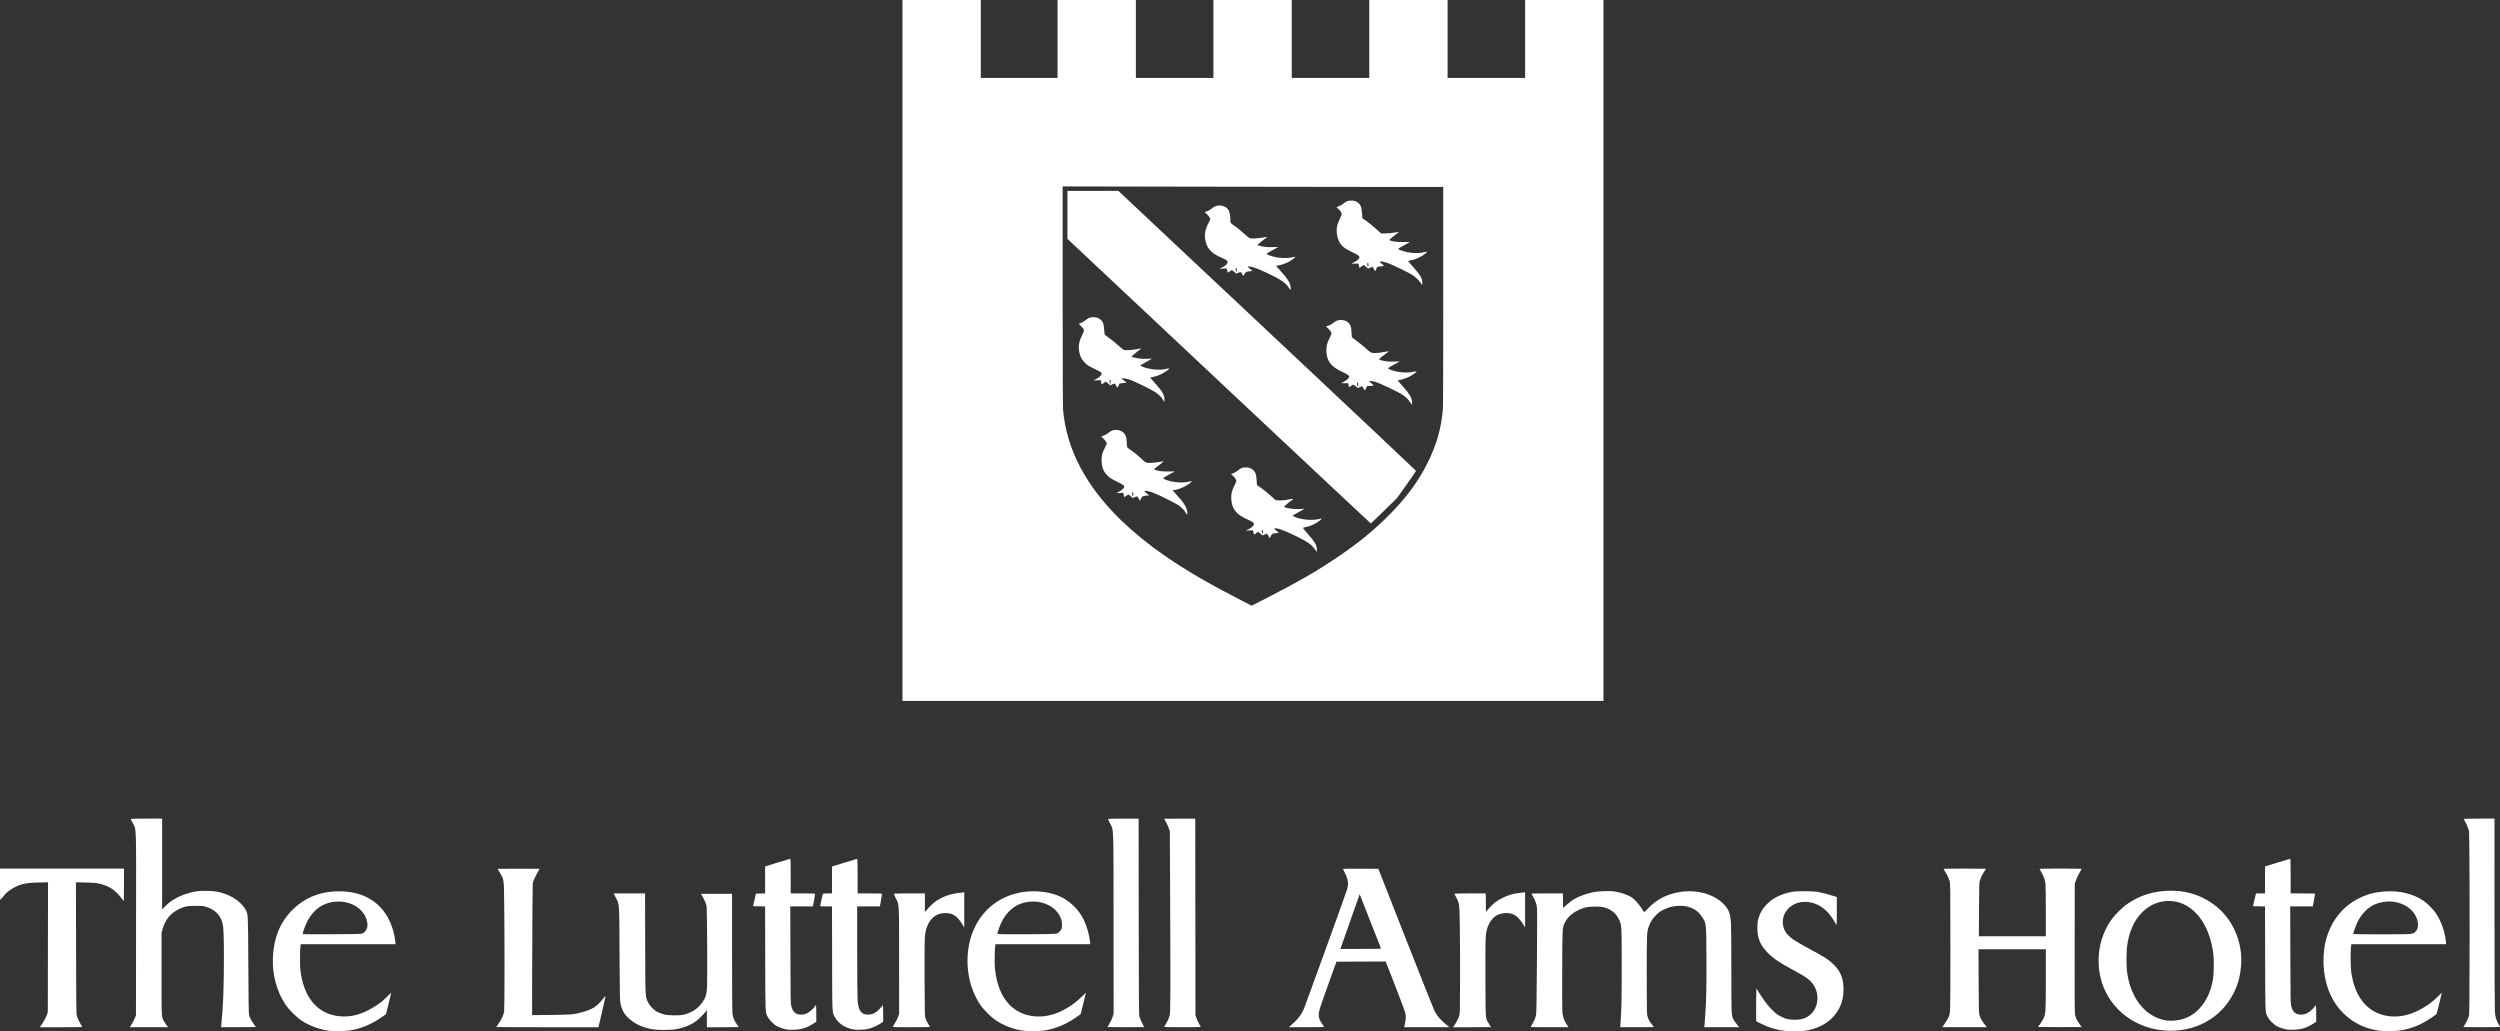 <?xml version="1.0" encoding="UTF-8" standalone="no"?>
<!-- Created with Inkscape (http://www.inkscape.org/) -->

<svg
   xmlns:dc="http://purl.org/dc/elements/1.1/"
   xmlns:cc="http://creativecommons.org/ns#"
   xmlns:rdf="http://www.w3.org/1999/02/22-rdf-syntax-ns#"
   xmlns:svg="http://www.w3.org/2000/svg"
   xmlns="http://www.w3.org/2000/svg"
   xmlns:sodipodi="http://sodipodi.sourceforge.net/DTD/sodipodi-0.dtd"
   xmlns:inkscape="http://www.inkscape.org/namespaces/inkscape"
   width="268.901mm"
   height="110.943mm"
   viewBox="0 0 268.901 110.943"
   version="1.1"
   id="svg8"
   inkscape:version="0.92.3 (2405546, 2018-03-11)"
   sodipodi:docname="logo.svg">
  <rect x="0" y="0" width="268.901" height="110.943" fill="#333333" stroke="none"/>
  <defs
     id="defs2" />
  <sodipodi:namedview
     id="base"
     pagecolor="#ffffff"
     bordercolor="#666666"
     borderopacity="1.0"
     inkscape:pageopacity="0.0"
     inkscape:pageshadow="2"
     inkscape:zoom="0.5"
     inkscape:cx="550.82877"
     inkscape:cy="209.80672"
     inkscape:document-units="mm"
     inkscape:current-layer="layer1"
     showgrid="false"
     fit-margin-top="0"
     fit-margin-left="0"
     fit-margin-right="0"
     fit-margin-bottom="0"
     inkscape:window-width="1366"
     inkscape:window-height="705"
     inkscape:window-x="-8"
     inkscape:window-y="-8"
     inkscape:window-maximized="1" />
  <g
     inkscape:label="Layer 1"
     inkscape:groupmode="layer"
     id="layer1"
     transform="translate(38.416,-135.553)">
    <path
       style="fill:#ffffff;stroke-width:0.042;fill-opacity:1"
       d="m 153.735,246.464 c -1.053,-0.129 -1.802,-0.346 -2.656,-0.769 l -0.603,-0.298 v -1.751 c 0,-1.139 0.015,-1.751 0.042,-1.751 0.023,0 0.042,0.015 0.042,0.033 0,0.052 0.504,0.847 0.826,1.301 0.357,0.505 0.96,1.147 1.315,1.4 0.352,0.251 0.829,0.471 1.184,0.546 0.383,0.081 1.109,0.08 1.457,-0.002 0.88,-0.207 1.483,-0.832 1.674,-1.735 0.215,-1.016 -0.193,-2.051 -1.051,-2.663 -0.342,-0.244 -0.744,-0.48 -1.594,-0.935 -1.376,-0.737 -2.108,-1.24 -2.688,-1.847 -0.82,-0.857 -1.109,-1.615 -1.07,-2.805 0.017,-0.529 0.035,-0.642 0.154,-0.993 0.183,-0.54 0.421,-0.929 0.824,-1.349 0.659,-0.687 1.508,-1.116 2.676,-1.353 0.543,-0.11 2.322,-0.11 2.877,4.3e-4 0.526,0.105 0.975,0.22 1.535,0.393 l 0.476,0.148 v 1.5 c 0,0.825 -0.014,1.5 -0.032,1.5 -0.018,0 -0.079,-0.089 -0.137,-0.198 -0.223,-0.421 -0.612,-0.961 -0.903,-1.255 -1.413,-1.427 -3.62,-1.358 -4.484,0.141 -0.383,0.665 -0.337,1.575 0.111,2.171 0.374,0.499 0.84,0.823 2.357,1.64 1.815,0.978 2.224,1.243 2.775,1.794 0.726,0.726 1.028,1.485 1.032,2.594 0.003,0.821 -0.148,1.477 -0.486,2.119 -0.644,1.221 -1.811,2.026 -3.394,2.342 -0.521,0.104 -1.717,0.146 -2.256,0.08 z m -156.633,-0.027 c -1.048,-0.112 -2.194,-0.524 -3.066,-1.101 -0.563,-0.373 -1.389,-1.194 -1.756,-1.747 -0.947,-1.426 -1.427,-3.244 -1.342,-5.082 0.098,-2.111 0.78,-3.766 2.097,-5.083 1.216,-1.216 2.678,-1.865 4.471,-1.984 1.303,-0.087 2.48,0.113 3.469,0.589 1.64,0.789 2.716,2.329 3.071,4.397 0.045,0.264 0.083,0.526 0.083,0.582 v 0.102 H -0.967 -6.064 l -0.025,0.138 c -0.06,0.332 -0.08,2.016 -0.03,2.508 0.308,3.025 1.812,4.86 4.183,5.102 1.179,0.12 2.267,-0.14 3.461,-0.827 0.766,-0.441 1.168,-0.742 1.661,-1.244 0.262,-0.266 0.476,-0.469 0.476,-0.451 0,0.019 -0.125,0.541 -0.277,1.161 l -0.277,1.127 -0.326,0.236 c -1.174,0.85 -2.386,1.361 -3.661,1.542 -0.395,0.056 -1.62,0.076 -2.02,0.034 z m 3.442,-10.469 c 0.228,-0.082 0.436,-0.33 0.521,-0.622 0.061,-0.21 0.064,-0.29 0.022,-0.563 -0.202,-1.299 -1.507,-2.257 -3.074,-2.256 -0.549,4.2e-4 -0.878,0.056 -1.362,0.231 -1.085,0.392 -1.922,1.372 -2.386,2.79 -0.069,0.212 -0.126,0.413 -0.126,0.447 0,0.054 0.393,0.06 3.122,0.046 2.5,-0.013 3.154,-0.028 3.283,-0.074 z M 71.693,246.42 c -1.038,-0.133 -2.104,-0.529 -2.966,-1.101 -0.536,-0.356 -1.373,-1.193 -1.729,-1.73 -1.197,-1.802 -1.63,-4.213 -1.168,-6.5 0.144,-0.715 0.319,-1.22 0.656,-1.905 1.248,-2.529 3.857,-3.956 6.848,-3.744 1.603,0.114 2.807,0.623 3.781,1.601 0.447,0.449 0.743,0.861 1.034,1.441 0.328,0.654 0.594,1.58 0.68,2.364 l 0.029,0.265 h -5.101 -5.101 l -0.027,0.18 c -0.06,0.394 -0.079,1.925 -0.031,2.417 0.169,1.714 0.707,3.049 1.588,3.94 1.262,1.276 3.289,1.599 5.184,0.824 0.897,-0.366 1.891,-1.027 2.535,-1.684 0.262,-0.267 0.476,-0.463 0.476,-0.435 0,0.028 -0.125,0.551 -0.279,1.162 l -0.279,1.111 -0.325,0.236 c -1.165,0.847 -2.385,1.361 -3.66,1.542 -0.469,0.067 -1.686,0.076 -2.147,0.017 z m 3.556,-10.45 c 0.193,-0.074 0.367,-0.237 0.478,-0.448 0.069,-0.131 0.089,-0.245 0.09,-0.508 8.89e-4,-1.481 -1.66,-2.66 -3.489,-2.475 -1.6,0.162 -2.734,1.182 -3.34,3.003 -0.072,0.218 -0.132,0.423 -0.132,0.455 0,0.086 6.167,0.058 6.392,-0.028 z m 142.282,10.45 c -2.508,-0.322 -4.548,-1.93 -5.463,-4.305 -0.692,-1.796 -0.761,-4.067 -0.18,-5.873 0.588,-1.827 1.792,-3.257 3.421,-4.065 0.907,-0.45 1.726,-0.667 2.787,-0.738 1.59,-0.107 3.004,0.23 4.135,0.984 0.416,0.278 1.111,0.98 1.391,1.406 0.54,0.821 0.942,1.972 1.047,3.004 l 0.028,0.277 h -5.103 -5.103 l -0.035,0.328 c -0.065,0.601 -0.041,2.27 0.04,2.783 0.328,2.086 1.227,3.523 2.634,4.214 1.444,0.709 3.209,0.583 4.866,-0.349 0.76,-0.427 1.253,-0.793 1.749,-1.298 0.262,-0.267 0.476,-0.466 0.476,-0.442 0,0.06 -0.539,2.26 -0.557,2.273 -0.008,0.006 -0.133,0.1 -0.278,0.21 -0.351,0.266 -1.093,0.713 -1.518,0.915 -0.681,0.323 -1.437,0.551 -2.189,0.657 -0.469,0.067 -1.686,0.076 -2.147,0.017 z m 3.237,-10.409 c 0.408,-0.043 0.502,-0.088 0.709,-0.344 0.37,-0.458 0.187,-1.436 -0.391,-2.081 -0.934,-1.044 -2.579,-1.361 -4.02,-0.775 -0.772,0.314 -1.498,1.052 -1.932,1.966 -0.142,0.299 -0.439,1.13 -0.439,1.229 0,0.06 5.507,0.066 6.073,0.006 z m -26.562,10.366 c -3.328,-0.333 -6.014,-2.638 -6.704,-5.752 -0.466,-2.103 -0.079,-4.252 1.079,-5.995 0.423,-0.637 1.28,-1.494 1.917,-1.917 1.293,-0.859 2.616,-1.279 4.237,-1.345 2.035,-0.083 3.857,0.52 5.341,1.768 1.771,1.489 2.748,3.882 2.56,6.269 -0.086,1.092 -0.301,1.925 -0.73,2.826 -1.368,2.873 -4.354,4.482 -7.7,4.146 z m 1.99,-1.164 c 1.185,-0.3 2.165,-1.136 2.793,-2.381 0.297,-0.59 0.47,-1.124 0.623,-1.933 0.088,-0.466 0.122,-1.97 0.058,-2.573 -0.361,-3.39 -2.204,-5.739 -4.596,-5.859 -1.162,-0.058 -2.203,0.348 -3.054,1.191 -0.895,0.887 -1.444,2.114 -1.645,3.677 -0.075,0.586 -0.086,1.995 -0.019,2.603 0.176,1.611 0.769,3.014 1.692,4.002 0.699,0.748 1.655,1.256 2.602,1.38 0.425,0.056 1.08,0.011 1.545,-0.107 z m -164.355,1.059 c -1.001,-0.156 -1.778,-0.484 -2.466,-1.042 -0.628,-0.509 -0.938,-1.056 -1.077,-1.897 -0.038,-0.232 -0.059,-1.647 -0.078,-5.271 -0.029,-5.637 0.003,-5.167 -0.409,-5.977 l -0.222,-0.436 h 1.688 1.688 l 0.015,5.387 c 0.017,6.004 0.002,5.709 0.31,6.334 0.19,0.385 0.607,0.82 0.97,1.01 0.14,0.073 0.426,0.185 0.635,0.248 0.327,0.099 0.476,0.117 1.078,0.133 0.903,0.025 1.333,-0.055 1.963,-0.364 0.506,-0.248 0.875,-0.571 1.232,-1.078 0.285,-0.405 0.394,-0.733 0.451,-1.362 0.065,-0.717 0.026,-8.744 -0.044,-9.017 -0.06,-0.232 -0.313,-0.786 -0.489,-1.069 l -0.112,-0.18 h 1.675 1.675 v 6.256 c 0,4.077 0.015,6.378 0.044,6.607 0.058,0.465 0.168,0.744 0.446,1.131 0.126,0.176 0.23,0.329 0.23,0.339 0,0.01 -0.772,0.019 -1.714,0.019 h -1.714 l -4.66e-4,-0.921 -4.65e-4,-0.921 -0.114,0.148 c -0.213,0.277 -0.752,0.814 -1.028,1.025 -0.565,0.432 -1.426,0.768 -2.307,0.901 -0.53,0.08 -1.804,0.078 -2.324,-0.003 z m 14.438,0.022 c -0.363,-0.05 -0.867,-0.218 -1.171,-0.389 -0.316,-0.178 -0.797,-0.673 -0.948,-0.976 -0.269,-0.538 -0.254,-0.187 -0.269,-6.304 l -0.013,-5.576 -0.648,-0.012 -0.648,-0.012 0.155,-0.677 0.155,-0.677 0.494,-0.012 0.494,-0.012 v -1.45 -1.45 l 1.328,-0.412 c 0.73,-0.226 1.35,-0.411 1.376,-0.411 0.035,0 0.048,0.51 0.048,1.863 v 1.863 h 1.312 c 1.021,0 1.313,0.012 1.313,0.053 5.93e-4,0.029 -0.052,0.343 -0.116,0.699 l -0.117,0.646 h -1.219 -1.219 l 0.015,5.196 c 0.013,4.608 0.023,5.228 0.083,5.478 0.175,0.721 0.514,0.998 1.175,0.96 0.194,-0.011 0.35,-0.051 0.522,-0.135 0.264,-0.129 0.674,-0.483 0.837,-0.724 0.056,-0.082 0.116,-0.149 0.133,-0.15 0.017,0 0.032,0.4 0.032,0.89 v 0.89 l -0.286,0.184 c -0.495,0.319 -0.863,0.479 -1.365,0.594 -0.359,0.082 -1.088,0.114 -1.454,0.064 z m 7.211,0.002 c -0.933,-0.127 -1.73,-0.635 -2.107,-1.342 -0.302,-0.567 -0.282,-0.135 -0.296,-6.33 l -0.013,-5.577 h -0.634 c -0.521,0 -0.634,-0.011 -0.634,-0.06 0,-0.056 0.231,-1.098 0.28,-1.262 0.019,-0.065 0.082,-0.074 0.506,-0.074 h 0.484 v -1.45 -1.45 l 1.344,-0.414 c 0.739,-0.228 1.358,-0.414 1.376,-0.413 0.017,9.3e-4 0.032,0.84 0.032,1.864 v 1.863 h 1.312 c 1.221,0 1.312,0.005 1.313,0.074 5.08e-4,0.041 -0.051,0.355 -0.114,0.699 l -0.115,0.625 h -1.22 -1.22 l 9.74e-4,4.794 c 5.08e-4,2.637 0.019,5.023 0.041,5.302 0.09,1.161 0.426,1.583 1.224,1.538 0.42,-0.024 0.759,-0.204 1.142,-0.607 0.166,-0.175 0.302,-0.337 0.302,-0.36 0,-0.023 0.019,-0.042 0.042,-0.042 0.027,0 0.042,0.324 0.042,0.887 v 0.887 l -0.26,0.176 c -0.37,0.251 -0.9,0.489 -1.306,0.586 -0.412,0.099 -1.138,0.14 -1.525,0.087 z m 154.121,-0.002 c -0.363,-0.05 -0.867,-0.217 -1.171,-0.389 -0.316,-0.178 -0.797,-0.673 -0.948,-0.976 -0.269,-0.538 -0.254,-0.187 -0.269,-6.304 l -0.013,-5.576 -0.648,-0.012 -0.648,-0.012 0.122,-0.529 c 0.067,-0.291 0.141,-0.601 0.164,-0.688 l 0.043,-0.159 h 0.485 0.485 v -1.451 -1.451 l 1.328,-0.411 c 0.73,-0.226 1.35,-0.412 1.376,-0.412 0.035,0 0.048,0.51 0.048,1.863 v 1.863 h 1.312 c 1.021,0 1.313,0.012 1.313,0.053 5.5e-4,0.029 -0.052,0.343 -0.116,0.699 l -0.117,0.646 h -1.219 -1.219 l 0.015,5.196 c 0.013,4.608 0.023,5.228 0.083,5.478 0.175,0.721 0.514,0.998 1.175,0.96 0.194,-0.011 0.35,-0.051 0.522,-0.135 0.264,-0.129 0.674,-0.483 0.837,-0.724 0.056,-0.082 0.116,-0.149 0.133,-0.15 0.018,0 0.032,0.4 0.032,0.89 v 0.89 l -0.3,0.194 c -0.416,0.269 -0.86,0.467 -1.268,0.564 -0.416,0.099 -1.138,0.139 -1.536,0.084 z m -241.439,-0.71 c 0.202,-0.302 0.349,-0.58 0.431,-0.815 l 0.124,-0.356 0.011,-6.98 0.011,-6.98 -1.027,0.023 c -1.413,0.032 -2.003,0.17 -2.819,0.661 -0.43,0.259 -0.654,0.452 -0.983,0.851 -0.144,0.175 -0.279,0.336 -0.299,0.358 -0.022,0.023 -0.037,-0.676 -0.037,-1.662 v -1.702 h 6.668 6.667 v 1.765 c 0,0.971 -0.015,1.747 -0.034,1.725 -0.018,-0.022 -0.142,-0.184 -0.273,-0.36 -0.624,-0.833 -1.359,-1.302 -2.381,-1.522 -0.341,-0.073 -0.624,-0.096 -1.451,-0.114 l -1.028,-0.023 0.014,7.044 c 0.013,6.469 0.02,7.065 0.086,7.309 0.077,0.283 0.205,0.561 0.437,0.947 0.079,0.131 0.143,0.25 0.143,0.265 0,0.014 -1.027,0.026 -2.283,0.026 h -2.283 z m 9.463,0.321 c 0.19,-0.29 0.388,-0.664 0.479,-0.904 l 0.095,-0.25 0.011,-9.79 c 0.013,-11.052 0.043,-10.085 -0.337,-10.848 -0.122,-0.244 -0.228,-0.459 -0.237,-0.476 -0.009,-0.018 0.748,-0.032 1.681,-0.032 h 1.697 v 4.884 4.884 l 0.349,-0.359 c 0.575,-0.59 1.36,-1.045 2.318,-1.34 0.813,-0.251 1.148,-0.3 2.053,-0.298 0.894,0.002 1.331,0.07 2.04,0.318 0.976,0.341 1.891,1.052 2.24,1.741 0.249,0.492 0.241,0.312 0.271,5.939 0.02,3.851 0.04,5.212 0.079,5.35 0.081,0.291 0.246,0.611 0.496,0.959 0.126,0.176 0.23,0.329 0.23,0.339 0,0.01 -0.84,0.019 -1.868,0.019 h -1.868 l 0.027,-0.265 c 0.195,-1.915 0.278,-4.05 0.277,-7.207 -2.97e-4,-2.376 -0.036,-3.277 -0.146,-3.706 -0.233,-0.904 -0.843,-1.502 -1.822,-1.784 -0.297,-0.086 -0.426,-0.097 -1.099,-0.095 -0.892,0.003 -1.193,0.065 -1.82,0.376 -0.88,0.436 -1.454,1.163 -1.725,2.183 l -0.096,0.36 v 4.424 c 0,5.087 -0.037,4.633 0.43,5.323 l 0.265,0.392 h -2.056 -2.056 z m 39.331,0.116 c 0,-0.012 0.126,-0.204 0.281,-0.426 0.324,-0.468 0.5,-0.858 0.563,-1.247 0.05,-0.311 0.055,-8.021 0.006,-11.704 -0.034,-2.582 -0.016,-2.463 -0.472,-3.232 l -0.242,-0.409 2.245,-0.011 c 1.235,-0.006 2.253,-0.003 2.263,0.007 0.01,0.01 -0.097,0.215 -0.237,0.455 -0.14,0.241 -0.307,0.59 -0.372,0.777 l -0.118,0.339 -0.028,2.731 c -0.016,1.502 -0.03,4.69 -0.033,7.084 l -0.005,4.354 2,-0.019 c 2.154,-0.02 2.432,-0.043 3.31,-0.272 1.132,-0.295 1.659,-0.626 2.299,-1.444 0.151,-0.193 0.282,-0.344 0.292,-0.334 0.009,0.009 -0.158,0.772 -0.373,1.695 l -0.39,1.678 h -5.495 c -3.022,0 -5.495,-0.01 -5.495,-0.021 z m 42.63,-0.005 c 0,-0.014 0.106,-0.193 0.236,-0.398 0.13,-0.204 0.287,-0.512 0.349,-0.683 l 0.114,-0.311 -0.002,-5.694 c -0.002,-6.457 0.023,-5.981 -0.358,-6.766 -0.117,-0.241 -0.212,-0.455 -0.212,-0.476 0,-0.023 0.687,-0.039 1.672,-0.039 h 1.672 v 1.005 1.005 l 0.198,-0.232 c 0.313,-0.367 0.754,-0.786 1.019,-0.965 0.71,-0.482 1.611,-0.793 2.53,-0.875 0.163,-0.015 0.339,-0.035 0.392,-0.046 l 0.095,-0.02 v 1.893 1.893 l -0.139,-0.23 c -0.388,-0.643 -0.697,-0.971 -1.088,-1.155 -0.225,-0.106 -0.342,-0.133 -0.651,-0.148 -0.674,-0.032 -1.154,0.139 -1.573,0.561 -0.444,0.447 -0.698,1.092 -0.784,1.985 -0.03,0.313 -0.041,1.832 -0.031,4.495 0.014,4.016 0.014,4.022 0.108,4.299 0.051,0.153 0.179,0.41 0.284,0.572 0.105,0.162 0.191,0.308 0.191,0.326 5.08e-4,0.018 -0.904,0.032 -2.01,0.032 -1.106,0 -2.011,-0.012 -2.011,-0.026 z m 23.114,0.008 c 0,-0.01 0.094,-0.177 0.209,-0.37 0.115,-0.194 0.263,-0.505 0.328,-0.691 l 0.119,-0.339 -0.007,-9.694 c -0.008,-10.991 0.026,-10.002 -0.372,-10.797 -0.129,-0.257 -0.234,-0.481 -0.234,-0.497 0,-0.016 0.743,-0.03 1.65,-0.03 h 1.65 l 0.012,10.509 c 0.01,8.905 0.021,10.548 0.072,10.762 0.033,0.139 0.161,0.452 0.285,0.696 0.124,0.244 0.225,0.449 0.225,0.456 0,0.007 -0.886,0.013 -1.968,0.013 -1.083,0 -1.968,-0.008 -1.968,-0.018 z m 6.096,-0.008 c 0,-0.014 0.067,-0.137 0.15,-0.273 0.197,-0.324 0.378,-0.73 0.443,-0.992 0.081,-0.326 0.091,-2.561 0.051,-11.599 l -0.036,-8.17 -0.113,-0.339 c -0.062,-0.186 -0.199,-0.49 -0.304,-0.674 -0.105,-0.184 -0.192,-0.342 -0.192,-0.349 0,-0.008 0.752,-0.014 1.671,-0.014 h 1.671 l 0.011,10.573 0.011,10.573 0.118,0.334 c 0.065,0.184 0.194,0.463 0.286,0.621 0.092,0.158 0.168,0.298 0.168,0.311 0,0.013 -0.886,0.024 -1.968,0.024 -1.083,0 -1.968,-0.012 -1.968,-0.026 z m 13.653,-0.194 c 0.715,-0.612 1.124,-1.146 1.394,-1.817 0.274,-0.683 4.507,-12.381 4.615,-12.752 0.193,-0.668 0.142,-1.057 -0.244,-1.847 -0.097,-0.198 -0.182,-0.374 -0.19,-0.392 -0.008,-0.018 0.846,-0.027 1.897,-0.021 l 1.911,0.011 2.933,7.472 c 1.613,4.11 3.011,7.626 3.106,7.815 0.289,0.573 0.651,0.977 1.49,1.663 l 0.106,0.086 -2.429,0.001 -2.429,0.001 0.022,-0.095 c 0.179,-0.768 0.193,-1.061 0.076,-1.521 -0.061,-0.24 -1.356,-3.628 -2.015,-5.274 l -0.072,-0.18 -2.65,0.011 -2.65,0.011 -0.852,2.38 c -1.016,2.84 -1.051,2.948 -1.051,3.335 0,0.343 0.082,0.56 0.366,0.967 0.1,0.144 0.197,0.285 0.215,0.314 0.026,0.042 -0.362,0.053 -1.885,0.051 l -1.918,-0.002 0.254,-0.218 z m 9.655,-8.278 c -0.015,-0.041 -0.535,-1.365 -1.155,-2.943 l -1.128,-2.869 -1.003,2.848 c -0.552,1.567 -1.016,2.891 -1.032,2.943 l -0.029,0.095 h 2.188 c 2.065,0 2.186,-0.004 2.161,-0.074 z m 7.927,8.255 c 0.207,-0.305 0.398,-0.682 0.499,-0.984 0.072,-0.217 0.079,-0.46 0.09,-3.493 0.007,-1.793 -0.004,-4.403 -0.024,-5.8 -0.041,-2.867 -0.026,-2.74 -0.403,-3.471 -0.096,-0.186 -0.181,-0.353 -0.189,-0.37 -0.008,-0.018 0.749,-0.032 1.682,-0.032 h 1.696 l 0.011,0.989 0.011,0.989 0.308,-0.354 c 0.465,-0.533 0.839,-0.823 1.47,-1.137 0.613,-0.305 1.109,-0.455 1.746,-0.527 0.227,-0.026 0.475,-0.054 0.55,-0.064 l 0.138,-0.017 v 1.89 1.89 l -0.215,-0.35 c -0.303,-0.493 -0.663,-0.864 -0.996,-1.028 -0.489,-0.241 -1.248,-0.218 -1.79,0.052 -0.493,0.246 -0.909,0.82 -1.104,1.525 -0.163,0.59 -0.177,1.031 -0.162,5.287 0.016,4.618 -0.014,4.226 0.372,4.867 0.117,0.194 0.212,0.36 0.212,0.368 0,0.008 -0.915,0.014 -2.034,0.014 h -2.034 z m 8.178,0.221 c 0,-0.012 0.049,-0.1 0.109,-0.195 0.217,-0.343 0.405,-0.765 0.466,-1.044 0.051,-0.235 0.069,-1.23 0.104,-5.751 0.027,-3.504 0.028,-5.596 0.002,-5.825 -0.05,-0.441 -0.159,-0.76 -0.406,-1.185 -0.105,-0.18 -0.19,-0.337 -0.19,-0.349 0,-0.012 0.762,-0.022 1.692,-0.022 h 1.692 l 0.011,0.784 0.011,0.784 0.479,-0.422 c 0.559,-0.492 1.031,-0.756 1.815,-1.017 0.798,-0.266 1.242,-0.343 2.109,-0.37 0.593,-0.018 0.861,-0.008 1.202,0.046 0.539,0.085 1.263,0.321 1.621,0.527 0.468,0.27 0.957,0.822 1.456,1.643 0.041,0.068 0.098,0.023 0.498,-0.395 0.681,-0.71 1.401,-1.166 2.328,-1.474 2.148,-0.713 4.529,-0.265 5.816,1.095 0.488,0.516 0.651,0.944 0.73,1.92 0.026,0.317 0.043,2.373 0.044,5.087 7.7e-4,4.842 0.001,4.853 0.202,5.307 0.044,0.1 0.208,0.339 0.364,0.53 l 0.283,0.348 h -1.881 -1.881 l 0.018,-0.159 c 0.01,-0.087 0.046,-0.549 0.081,-1.027 0.122,-1.69 0.157,-3.393 0.135,-6.498 -0.026,-3.659 -0.004,-3.483 -0.545,-4.286 -0.636,-0.943 -1.894,-1.308 -3.322,-0.962 -0.159,0.038 -0.488,0.165 -0.73,0.282 -0.38,0.183 -0.49,0.262 -0.809,0.579 -0.388,0.386 -0.592,0.7 -0.782,1.205 -0.229,0.609 -0.234,0.718 -0.234,5.152 0,2.636 0.016,4.183 0.044,4.36 0.059,0.367 0.205,0.673 0.485,1.021 0.128,0.158 0.232,0.298 0.232,0.311 0,0.013 -0.812,0.023 -1.804,0.023 h -1.804 l 0.026,-0.392 c 0.112,-1.673 0.132,-2.605 0.13,-6.255 -0.002,-4.436 0.005,-4.336 -0.321,-4.995 -0.32,-0.647 -0.833,-1.049 -1.603,-1.257 -0.434,-0.117 -1.514,-0.106 -1.99,0.021 -1.002,0.268 -1.85,0.887 -2.187,1.596 -0.293,0.618 -0.282,0.429 -0.3,5.122 -0.011,2.844 -0.001,4.362 0.029,4.624 0.062,0.536 0.181,0.831 0.57,1.419 l 0.077,0.116 h -2.037 c -1.12,0 -2.037,-0.01 -2.037,-0.022 z m 44.564,-0.391 c 0.154,-0.227 0.322,-0.508 0.373,-0.624 0.22,-0.501 0.211,-0.176 0.211,-7.535 0,-6.504 -0.004,-6.872 -0.077,-7.13 -0.084,-0.296 -0.297,-0.744 -0.521,-1.095 -0.078,-0.123 -0.142,-0.232 -0.142,-0.243 0,-0.011 1.029,-0.02 2.286,-0.02 1.257,0 2.286,0.008 2.286,0.017 0,0.009 -0.069,0.119 -0.153,0.243 -0.212,0.314 -0.428,0.752 -0.513,1.041 -0.064,0.216 -0.073,0.567 -0.086,3.111 l -0.015,2.868 h 3.601 3.601 v -2.685 c 0,-1.649 -0.017,-2.809 -0.045,-3.006 -0.06,-0.429 -0.17,-0.735 -0.422,-1.173 -0.116,-0.201 -0.211,-0.377 -0.211,-0.392 0,-0.015 1.019,-0.026 2.265,-0.026 1.246,0 2.265,0.012 2.265,0.026 0,0.014 -0.065,0.133 -0.143,0.265 -0.219,0.364 -0.387,0.716 -0.497,1.043 l -0.1,0.296 -0.012,6.879 c -0.008,4.882 0.002,6.961 0.035,7.161 0.059,0.354 0.219,0.694 0.502,1.067 0.121,0.16 0.213,0.298 0.204,0.307 -0.009,0.009 -1.068,0.012 -2.352,0.006 l -2.336,-0.011 0.218,-0.296 c 0.12,-0.163 0.283,-0.433 0.363,-0.599 0.259,-0.539 0.264,-0.616 0.265,-4.216 l 0.001,-3.249 h -3.622 -3.622 l 0.016,3.418 c 0.014,2.913 0.025,3.45 0.081,3.63 0.132,0.434 0.234,0.606 0.727,1.234 l 0.078,0.099 h -2.394 -2.394 z m 55.766,0.392 c 0,-0.011 0.069,-0.128 0.153,-0.26 0.181,-0.283 0.338,-0.617 0.433,-0.92 0.062,-0.197 0.07,-0.967 0.08,-7.838 0.007,-4.191 -0.004,-8.62 -0.023,-9.842 l -0.035,-2.223 -0.114,-0.33 c -0.063,-0.181 -0.19,-0.464 -0.283,-0.628 -0.093,-0.164 -0.169,-0.316 -0.169,-0.337 0,-0.022 0.687,-0.038 1.651,-0.038 h 1.651 l 0.001,10.086 c 8.4e-4,5.645 0.018,10.328 0.04,10.636 0.043,0.616 0.115,0.872 0.381,1.353 0.094,0.17 0.17,0.321 0.17,0.335 0,0.015 -0.886,0.026 -1.968,0.026 -1.083,0 -1.968,-0.009 -1.968,-0.02 z M 58.654,173.251 v -37.698 h 4.212 4.212 v 4.191 4.191 h 4.128 4.128 v -4.191 -4.191 h 4.212 4.212 v 4.191 4.191 h 4.17 4.17 v -4.191 -4.191 h 4.212 4.212 v 4.191 4.191 h 4.17 4.17 v -4.191 -4.191 h 4.212 4.212 v 4.191 4.191 h 4.17 4.17 v -4.191 -4.191 h 4.212 4.212 v 37.698 37.698 H 96.352 58.654 Z m 39.229,26.602 c 3.43,-1.776 5.2,-2.792 7.253,-4.164 2.427,-1.621 4.089,-2.962 5.8,-4.677 1.933,-1.938 3.243,-3.718 4.255,-5.781 0.914,-1.864 1.403,-3.586 1.587,-5.588 0.028,-0.3 0.043,-4.643 0.043,-12.224 l 3e-5,-11.758 h -5.983 c -3.291,0 -12.501,-0.013 -20.468,-0.028 l -14.485,-0.028 4.24e-4,11.765 c 4.23e-4,7.434 0.016,11.944 0.042,12.252 0.368,4.255 2.457,8.229 6.257,11.903 2.745,2.653 6.221,5.063 10.845,7.518 1.568,0.832 3.148,1.656 3.182,1.659 0.016,0.001 0.768,-0.381 1.672,-0.849 z m 5.166,-5.168 c -0.37,-0.552 -0.845,-0.884 -2.198,-1.534 -1.226,-0.589 -1.958,-0.846 -2.157,-0.758 -0.085,0.038 -0.073,0.054 0.17,0.242 0.144,0.11 0.261,0.215 0.261,0.233 0,0.018 -0.052,0.026 -0.116,0.018 -0.064,-0.008 -0.231,0.01 -0.37,0.039 -0.248,0.052 -0.256,0.058 -0.36,0.274 -0.058,0.121 -0.116,0.221 -0.129,0.222 -0.013,0.001 -0.074,-0.103 -0.137,-0.231 -0.063,-0.128 -0.138,-0.232 -0.168,-0.23 -0.029,0.001 -0.147,0.045 -0.26,0.096 l -0.207,0.093 -0.127,-0.119 c -0.07,-0.065 -0.178,-0.155 -0.24,-0.199 l -0.113,-0.081 -0.209,0.158 -0.209,0.158 -0.064,-0.235 -0.064,-0.235 -0.381,0.013 -0.381,0.013 0.302,-0.15 c 0.327,-0.162 0.566,-0.393 0.566,-0.547 0,-0.149 -0.148,-0.257 -0.672,-0.49 -1.238,-0.552 -1.694,-1.12 -1.767,-2.204 -0.034,-0.503 0.054,-0.876 0.341,-1.448 0.2,-0.399 0.226,-0.477 0.189,-0.576 -0.067,-0.179 -0.238,-0.401 -0.397,-0.516 -0.081,-0.058 -0.141,-0.123 -0.135,-0.144 0.006,-0.021 0.106,-0.066 0.221,-0.099 0.121,-0.035 0.308,-0.142 0.442,-0.251 0.37,-0.304 0.525,-0.368 0.89,-0.37 0.568,-0.003 0.966,0.283 1.104,0.792 0.024,0.089 0.057,0.375 0.073,0.636 l 0.03,0.475 0.411,0.275 c 0.226,0.151 0.678,0.515 1.003,0.809 l 0.592,0.533 0.28,0.026 c 0.292,0.027 0.686,-0.01 1.285,-0.121 0.195,-0.036 0.361,-0.059 0.37,-0.05 0.009,0.009 -0.097,0.095 -0.234,0.191 -0.395,0.279 -0.817,0.652 -0.779,0.689 0.064,0.062 0.551,0.167 0.972,0.21 0.261,0.026 0.567,0.028 0.819,0.004 0.221,-0.021 0.408,-0.033 0.415,-0.026 0.007,0.007 -0.174,0.112 -0.402,0.234 -0.228,0.122 -0.527,0.289 -0.664,0.371 l -0.249,0.15 0.194,0.098 c 0.638,0.324 1.986,0.45 2.695,0.252 0.127,-0.035 0.241,-0.054 0.254,-0.041 0.037,0.038 -0.293,0.306 -0.591,0.479 -0.356,0.207 -0.756,0.363 -1.101,0.43 -0.151,0.029 -0.292,0.068 -0.312,0.085 -0.02,0.017 0.18,0.272 0.445,0.567 0.816,0.908 1.068,1.341 1.044,1.795 l -0.013,0.237 z m -5.618,-1.871 c 0.023,-0.101 0.017,-0.173 -0.018,-0.221 -0.08,-0.109 -0.121,-0.002 -0.088,0.223 0.032,0.216 0.057,0.215 0.106,-0.002 z m -4.736,-16.267 -16.302,-15.309 v -2.577 -2.577 l 2.741,1.7e-4 2.741,1.7e-4 16.002,15.027 c 8.801,8.265 16.007,15.051 16.012,15.081 0.006,0.03 -0.452,0.702 -1.016,1.494 l -1.026,1.439 -1.392,1.365 c -0.765,0.751 -1.407,1.365 -1.425,1.365 -0.018,0 -7.369,-6.889 -16.336,-15.309 z m -3.574,14.153 c -0.168,-0.287 -0.473,-0.601 -0.782,-0.805 -0.296,-0.196 -1.688,-0.906 -2.273,-1.16 -0.703,-0.305 -1.212,-0.441 -1.354,-0.361 -0.058,0.033 -0.022,0.075 0.214,0.248 l 0.284,0.208 -0.228,0.025 c -0.524,0.058 -0.535,0.063 -0.668,0.325 l -0.121,0.24 -0.113,-0.223 c -0.062,-0.123 -0.139,-0.233 -0.171,-0.245 -0.032,-0.012 -0.156,0.02 -0.276,0.072 l -0.218,0.094 -0.135,-0.124 c -0.335,-0.307 -0.297,-0.298 -0.531,-0.126 -0.238,0.175 -0.261,0.181 -0.261,0.079 0,-0.041 -0.02,-0.146 -0.044,-0.233 l -0.044,-0.159 -0.358,0.028 c -0.197,0.015 -0.358,0.017 -0.358,0.005 0,-0.012 0.108,-0.075 0.24,-0.14 0.266,-0.13 0.544,-0.361 0.574,-0.477 0.049,-0.185 -0.041,-0.258 -0.743,-0.6 -0.576,-0.281 -0.744,-0.384 -0.989,-0.611 -0.493,-0.456 -0.69,-0.948 -0.689,-1.718 5.5e-4,-0.532 0.041,-0.692 0.324,-1.279 l 0.239,-0.496 -0.079,-0.176 c -0.044,-0.097 -0.18,-0.263 -0.303,-0.369 -0.123,-0.106 -0.224,-0.204 -0.224,-0.217 3e-5,-0.013 0.112,-0.056 0.248,-0.097 0.155,-0.045 0.326,-0.138 0.455,-0.246 0.29,-0.243 0.502,-0.343 0.779,-0.368 0.505,-0.046 0.959,0.205 1.143,0.632 0.076,0.175 0.101,0.33 0.117,0.711 0.015,0.367 0.037,0.506 0.089,0.566 0.038,0.043 0.226,0.183 0.417,0.309 0.192,0.126 0.554,0.415 0.804,0.641 0.842,0.759 0.712,0.686 1.212,0.686 0.253,0 0.636,-0.036 0.915,-0.086 0.263,-0.047 0.498,-0.08 0.52,-0.072 0.023,0.008 -0.032,0.063 -0.122,0.122 -0.09,0.06 -0.334,0.249 -0.542,0.42 l -0.378,0.311 0.128,0.052 c 0.328,0.134 0.822,0.193 1.478,0.178 0.359,-0.008 0.653,-0.012 0.653,-0.008 0,0.004 -0.186,0.106 -0.413,0.227 -0.511,0.272 -0.854,0.478 -0.856,0.512 -6.77e-4,0.014 0.112,0.077 0.25,0.139 0.625,0.281 1.745,0.393 2.436,0.245 0.21,-0.045 0.391,-0.073 0.402,-0.061 0.046,0.044 -0.379,0.361 -0.72,0.538 -0.423,0.219 -0.811,0.356 -1.125,0.397 l -0.226,0.03 0.385,0.423 c 0.868,0.955 1.152,1.407 1.205,1.916 0.033,0.318 -0.016,0.342 -0.168,0.082 z m -5.636,-1.938 c 0.031,-0.186 -0.026,-0.305 -0.108,-0.223 -0.049,0.049 -0.009,0.396 0.046,0.396 0.018,0 0.046,-0.078 0.062,-0.173 z m 29.803,-9.904 c -0.163,-0.275 -0.477,-0.593 -0.801,-0.814 -0.538,-0.366 -2.538,-1.306 -3.094,-1.455 -0.238,-0.064 -0.529,-0.076 -0.529,-0.022 0,0.02 0.119,0.129 0.265,0.242 0.153,0.12 0.238,0.211 0.201,0.216 -0.035,0.005 -0.209,0.021 -0.386,0.036 l -0.322,0.027 -0.099,0.211 c -0.054,0.116 -0.114,0.22 -0.131,0.231 -0.018,0.011 -0.08,-0.075 -0.139,-0.19 -0.059,-0.116 -0.122,-0.22 -0.142,-0.232 -0.019,-0.012 -0.135,0.024 -0.257,0.081 l -0.221,0.103 -0.233,-0.189 c -0.128,-0.104 -0.248,-0.189 -0.267,-0.189 -0.019,0 -0.124,0.069 -0.234,0.152 -0.11,0.084 -0.204,0.146 -0.211,0.138 -0.006,-0.008 -0.029,-0.11 -0.05,-0.226 l -0.039,-0.212 -0.37,0.009 c -0.204,0.005 -0.37,0.001 -0.37,-0.008 0,-0.009 0.134,-0.087 0.297,-0.173 0.314,-0.165 0.55,-0.39 0.55,-0.526 0,-0.121 -0.222,-0.275 -0.728,-0.505 -1.248,-0.567 -1.724,-1.207 -1.726,-2.319 -8.9e-4,-0.492 0.059,-0.73 0.32,-1.272 0.126,-0.262 0.229,-0.509 0.229,-0.55 -4.2e-4,-0.125 -0.163,-0.36 -0.389,-0.564 l -0.214,-0.193 0.256,-0.077 c 0.162,-0.049 0.339,-0.146 0.482,-0.263 0.327,-0.268 0.534,-0.354 0.855,-0.354 0.507,0 0.856,0.199 1.034,0.587 0.089,0.194 0.111,0.316 0.124,0.682 0.009,0.245 0.025,0.488 0.036,0.541 0.013,0.063 0.166,0.194 0.453,0.387 0.238,0.161 0.686,0.522 0.996,0.802 0.503,0.456 0.583,0.513 0.758,0.54 0.265,0.04 0.79,-0.002 1.322,-0.106 0.243,-0.047 0.449,-0.079 0.458,-0.07 0.009,0.009 -0.094,0.093 -0.23,0.186 -0.326,0.223 -0.818,0.635 -0.818,0.683 0,0.021 0.103,0.068 0.228,0.105 0.405,0.118 0.872,0.162 1.434,0.137 0.297,-0.014 0.54,-0.016 0.54,-0.005 0,0.011 -0.186,0.113 -0.413,0.228 -0.227,0.115 -0.514,0.274 -0.638,0.353 -0.264,0.169 -0.257,0.182 0.191,0.343 0.706,0.253 1.667,0.328 2.313,0.181 0.182,-0.042 0.344,-0.062 0.36,-0.047 0.044,0.045 -0.276,0.296 -0.642,0.503 -0.319,0.18 -0.815,0.359 -1.208,0.435 l -0.185,0.036 0.456,0.508 c 0.822,0.915 1.071,1.323 1.111,1.823 0.012,0.15 0.005,0.273 -0.016,0.272 -0.021,-4.6e-4 -0.094,-0.096 -0.164,-0.213 z m -5.613,-2.019 c 0.002,-0.095 -0.017,-0.138 -0.06,-0.138 -0.082,0 -0.093,0.098 -0.036,0.339 0.023,0.099 0.027,0.101 0.059,0.021 0.019,-0.047 0.036,-0.147 0.037,-0.222 z m -20.96,1.764 c -0.185,-0.314 -0.484,-0.616 -0.858,-0.865 -0.416,-0.277 -2.067,-1.089 -2.669,-1.313 -0.416,-0.155 -0.953,-0.245 -0.953,-0.16 0,0.022 0.114,0.124 0.254,0.225 0.253,0.183 0.325,0.282 0.176,0.244 -0.043,-0.011 -0.209,9.2e-4 -0.37,0.027 l -0.293,0.047 -0.106,0.22 c -0.058,0.121 -0.119,0.221 -0.136,0.222 -0.016,0.001 -0.066,-0.079 -0.11,-0.178 -0.125,-0.282 -0.167,-0.299 -0.428,-0.178 l -0.224,0.104 -0.212,-0.191 c -0.117,-0.105 -0.236,-0.191 -0.265,-0.191 -0.029,0 -0.137,0.066 -0.239,0.148 -0.207,0.165 -0.218,0.158 -0.271,-0.164 l -0.027,-0.165 -0.378,0.027 c -0.208,0.015 -0.378,0.018 -0.378,0.007 0,-0.011 0.119,-0.08 0.265,-0.152 0.49,-0.244 0.706,-0.552 0.508,-0.726 -0.041,-0.036 -0.378,-0.212 -0.749,-0.391 -0.612,-0.296 -0.703,-0.354 -0.977,-0.629 -0.349,-0.351 -0.504,-0.641 -0.595,-1.115 -0.128,-0.667 -0.052,-1.139 0.294,-1.836 0.279,-0.562 0.273,-0.608 -0.108,-0.983 -0.136,-0.133 -0.247,-0.251 -0.247,-0.262 0,-0.011 0.104,-0.053 0.231,-0.093 0.131,-0.041 0.329,-0.153 0.455,-0.256 0.331,-0.272 0.547,-0.36 0.881,-0.36 0.529,0 0.941,0.28 1.075,0.729 0.036,0.12 0.077,0.421 0.093,0.669 0.015,0.248 0.049,0.477 0.074,0.509 0.025,0.032 0.215,0.171 0.42,0.31 0.206,0.138 0.631,0.483 0.946,0.767 0.418,0.377 0.614,0.525 0.728,0.551 0.216,0.049 0.834,0.005 1.359,-0.096 0.243,-0.047 0.448,-0.079 0.456,-0.071 0.008,0.008 -0.124,0.115 -0.294,0.239 -0.356,0.26 -0.752,0.595 -0.752,0.637 0,0.047 0.459,0.159 0.868,0.213 0.234,0.031 0.565,0.039 0.857,0.021 0.262,-0.016 0.476,-0.02 0.476,-0.009 0,0.011 -0.218,0.134 -0.485,0.274 -0.267,0.14 -0.556,0.303 -0.643,0.362 l -0.158,0.108 0.247,0.109 c 0.714,0.316 1.943,0.425 2.605,0.233 0.081,-0.024 0.184,-0.043 0.229,-0.043 0.08,0 0.08,0.002 4.23e-4,0.091 -0.133,0.15 -0.67,0.484 -1,0.62 -0.17,0.07 -0.465,0.161 -0.655,0.202 l -0.347,0.074 0.135,0.155 c 0.074,0.085 0.313,0.354 0.53,0.597 0.671,0.751 0.911,1.195 0.888,1.638 l -0.013,0.242 -0.114,-0.194 z m -5.668,-2.037 c 0.003,-0.165 -0.065,-0.255 -0.108,-0.142 -0.014,0.037 -0.012,0.157 0.005,0.267 0.025,0.159 0.038,0.183 0.065,0.116 0.019,-0.047 0.035,-0.155 0.037,-0.241 z m 19.202,-10.006 c -0.328,-0.559 -0.896,-0.95 -2.437,-1.675 -1.13,-0.532 -1.916,-0.781 -2.006,-0.634 -0.013,0.021 0.091,0.121 0.23,0.222 0.139,0.101 0.253,0.196 0.254,0.21 4.24e-4,0.014 -0.137,0.038 -0.305,0.054 -0.363,0.034 -0.456,0.086 -0.56,0.318 -0.043,0.096 -0.091,0.174 -0.106,0.174 -0.015,0 -0.069,-0.086 -0.121,-0.192 -0.051,-0.106 -0.123,-0.203 -0.16,-0.217 -0.037,-0.014 -0.159,0.018 -0.272,0.071 l -0.206,0.096 -0.224,-0.196 c -0.123,-0.108 -0.238,-0.196 -0.254,-0.196 -0.016,0 -0.117,0.067 -0.223,0.148 -0.107,0.082 -0.2,0.148 -0.208,0.148 -0.008,0 -0.038,-0.106 -0.067,-0.236 l -0.053,-0.236 -0.388,0.026 -0.388,0.026 0.318,-0.171 c 0.375,-0.202 0.55,-0.377 0.55,-0.551 0,-0.154 -0.12,-0.245 -0.599,-0.449 -1.24,-0.53 -1.728,-1.116 -1.832,-2.199 -0.046,-0.478 0.053,-0.915 0.336,-1.482 l 0.239,-0.479 -0.083,-0.187 c -0.048,-0.108 -0.175,-0.266 -0.3,-0.374 -0.119,-0.103 -0.217,-0.198 -0.217,-0.211 -1.3e-5,-0.013 0.097,-0.049 0.216,-0.079 0.137,-0.035 0.301,-0.124 0.445,-0.242 0.335,-0.273 0.546,-0.37 0.847,-0.389 0.47,-0.03 0.89,0.183 1.075,0.544 0.099,0.195 0.168,0.601 0.168,0.996 4.23e-4,0.347 0.026,0.382 0.529,0.705 0.163,0.105 0.554,0.423 0.868,0.708 0.314,0.285 0.616,0.535 0.67,0.557 0.173,0.069 0.858,0.04 1.394,-0.06 0.285,-0.053 0.518,-0.086 0.517,-0.073 -0.001,0.013 -0.135,0.118 -0.299,0.233 -0.163,0.115 -0.405,0.308 -0.538,0.429 l -0.241,0.22 0.233,0.067 c 0.454,0.13 0.81,0.166 1.425,0.145 0.334,-0.011 0.607,-0.014 0.607,-0.006 0,0.008 -0.157,0.093 -0.349,0.189 -0.388,0.194 -0.921,0.51 -0.921,0.548 0,0.05 0.39,0.211 0.708,0.292 0.736,0.188 1.469,0.211 2.082,0.066 0.149,-0.035 0.28,-0.055 0.29,-0.044 0.031,0.031 -0.201,0.234 -0.467,0.408 -0.335,0.218 -0.829,0.418 -1.245,0.502 l -0.347,0.07 0.511,0.568 c 0.728,0.81 0.964,1.176 1.046,1.62 0.025,0.133 0.03,0.283 0.011,0.333 -0.03,0.082 -0.045,0.071 -0.153,-0.114 z m -5.636,-1.945 c 0.031,-0.155 -0.031,-0.277 -0.104,-0.205 -0.031,0.031 -0.038,0.111 -0.019,0.226 0.032,0.191 0.081,0.183 0.122,-0.021 z m 19.782,1.368 c -0.217,-0.324 -0.637,-0.71 -1.012,-0.928 -0.403,-0.235 -1.818,-0.923 -2.284,-1.11 -0.494,-0.198 -0.943,-0.306 -1.06,-0.253 -0.084,0.037 -0.071,0.056 0.181,0.249 0.245,0.189 0.261,0.21 0.166,0.221 -0.058,0.006 -0.233,0.032 -0.388,0.056 l -0.282,0.044 -0.099,0.229 c -0.054,0.126 -0.109,0.229 -0.122,0.23 -0.013,3.8e-4 -0.074,-0.104 -0.137,-0.232 -0.063,-0.128 -0.138,-0.233 -0.168,-0.232 -0.029,2.9e-4 -0.146,0.043 -0.259,0.096 l -0.205,0.095 -0.176,-0.163 c -0.279,-0.259 -0.29,-0.26 -0.528,-0.073 l -0.211,0.167 -0.057,-0.241 -0.057,-0.241 -0.381,0.013 -0.381,0.013 0.318,-0.17 c 0.512,-0.275 0.667,-0.516 0.455,-0.71 -0.052,-0.048 -0.371,-0.22 -0.709,-0.381 -0.366,-0.175 -0.714,-0.376 -0.862,-0.498 -0.466,-0.383 -0.726,-0.929 -0.773,-1.627 -0.034,-0.503 0.054,-0.891 0.322,-1.421 0.118,-0.233 0.214,-0.472 0.213,-0.531 -9.7e-4,-0.152 -0.21,-0.465 -0.395,-0.59 -0.086,-0.058 -0.156,-0.126 -0.156,-0.151 0,-0.025 0.095,-0.069 0.211,-0.099 0.128,-0.033 0.308,-0.13 0.455,-0.244 0.403,-0.315 0.54,-0.371 0.9,-0.372 0.264,-8.2e-4 0.359,0.019 0.561,0.119 0.426,0.209 0.565,0.503 0.615,1.298 l 0.03,0.487 0.411,0.275 c 0.226,0.151 0.681,0.518 1.01,0.815 l 0.599,0.54 h 0.454 c 0.271,0 0.646,-0.035 0.932,-0.086 0.263,-0.047 0.497,-0.08 0.518,-0.073 0.022,0.007 -0.09,0.103 -0.249,0.212 -0.159,0.109 -0.403,0.302 -0.543,0.429 l -0.254,0.23 0.115,0.045 c 0.326,0.127 0.806,0.182 1.451,0.168 0.361,-0.008 0.656,-0.005 0.656,0.007 0,0.012 -0.176,0.111 -0.392,0.221 -0.215,0.11 -0.503,0.27 -0.64,0.356 -0.246,0.154 -0.247,0.157 -0.148,0.212 0.2,0.111 0.744,0.27 1.137,0.333 0.641,0.103 1.257,0.073 1.81,-0.087 0.294,-0.085 -0.231,0.357 -0.71,0.597 -0.309,0.155 -0.766,0.308 -1.021,0.342 -0.114,0.015 -0.207,0.044 -0.207,0.063 0,0.02 0.193,0.251 0.429,0.513 0.891,0.992 1.12,1.385 1.088,1.874 l -0.014,0.212 z m -5.618,-1.971 c 4.6e-4,-0.132 -0.016,-0.18 -0.063,-0.18 -0.069,0 -0.081,0.113 -0.036,0.337 0.036,0.182 0.098,0.084 0.099,-0.157 z"
       id="path826"
       inkscape:connector-curvature="0" />
  </g>
</svg>

